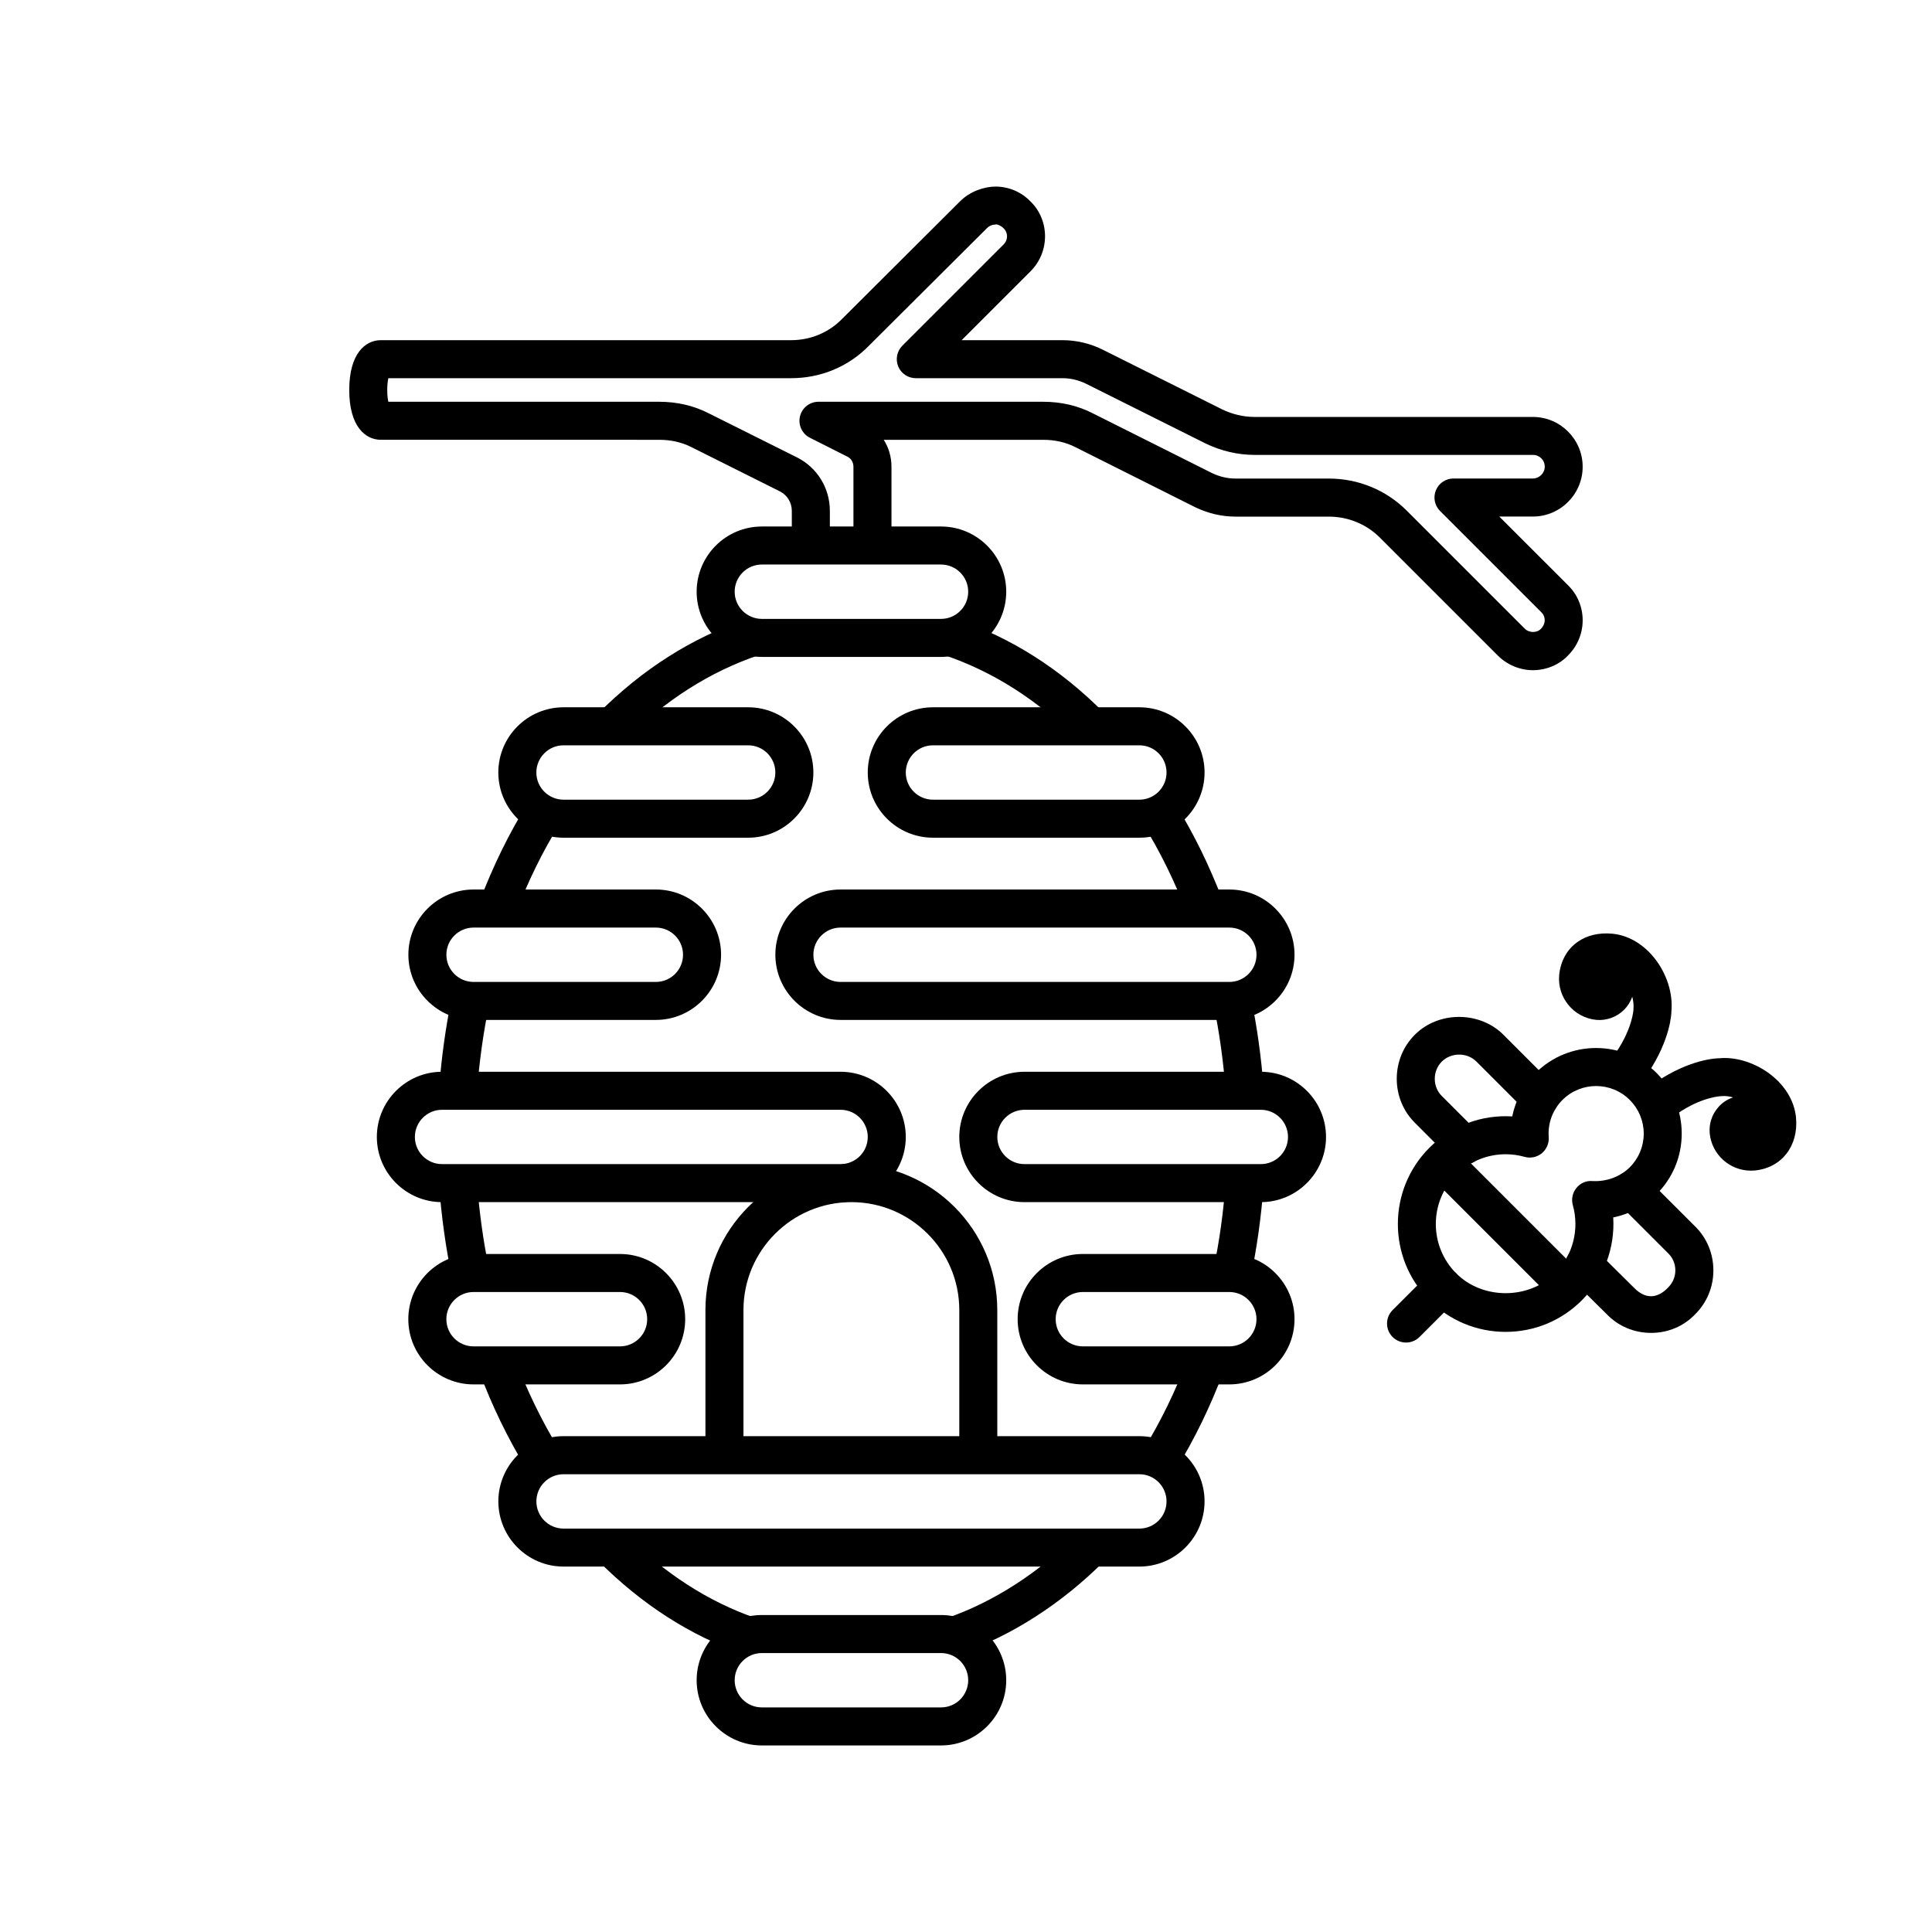 <?xml version="1.0" encoding="UTF-8"?>
<!-- Uploaded to: SVG Repo, www.svgrepo.com, Generator: SVG Repo Mixer Tools -->
<svg fill="#000000" width="800px" height="800px" version="1.1" viewBox="144 144 512 512" xmlns="http://www.w3.org/2000/svg">
 <g>
  <path d="m550.23 321.61c-3.445 0-6.832-1.422-9.309-3.898l-31.234-31.234c-3.598-3.586-8.414-5.57-13.574-5.57h-24.688c-3.668 0-7.285-0.848-10.742-2.519l-31.617-15.852c-2.57-1.32-5.453-1.984-8.613-1.984h-42.258c1.32 2.055 2.055 4.523 2.055 7.152v19.559c0 2.781-2.258 5.039-5.039 5.039s-5.039-2.258-5.039-5.039l-0.004-19.559c0-1.199-0.625-2.227-1.613-2.691l-9.926-5.008c-2.074-1.047-3.164-3.394-2.629-5.664 0.535-2.266 2.57-3.871 4.898-3.871h59.551c4.785 0 9.219 1.039 13.191 3.082l31.5 15.789c2.047 0.988 4.133 1.48 6.297 1.48h24.688c7.84 0 15.195 3.023 20.695 8.523l31.234 31.234c1.23 1.238 3.285 1.137 4.262 0.109 0.715-0.727 1.047-1.523 1.047-2.359 0-0.785-0.312-1.523-0.887-2.066l-26.852-26.852c-1.441-1.441-1.875-3.606-1.09-5.492 0.777-1.883 2.621-3.113 4.656-3.113h21.059c1.691 0 3.125-1.43 3.125-3.125 0-1.754-1.371-3.125-3.125-3.125h-73.758c-4.414 0-8.906-1.047-12.988-3.023l-31.691-15.84c-1.953-0.953-4.098-1.469-6.223-1.469h-38.895c-2.035 0-3.879-1.23-4.656-3.113-0.777-1.883-0.344-4.051 1.09-5.492l26.801-26.801c0.625-0.613 0.957-1.41 0.945-2.246-0.012-0.785-0.324-1.512-0.887-2.055-0.676-0.695-1.844-1.199-2.207-1.008-0.816 0-1.602 0.332-2.207 0.938l-31.266 31.145c-5.398 5.551-12.754 8.633-20.664 8.633h-106.73c-0.383 1.715-0.383 4.535 0 6.246h71.762c4.785 0 9.219 1.039 13.191 3.082l23.328 11.656c5.379 2.691 8.727 8.133 8.727 14.176v7.879c0 2.781-2.258 5.039-5.039 5.039s-5.039-2.258-5.039-5.039l-0.004-7.871c0-2.215-1.211-4.191-3.152-5.168l-23.375-11.688c-2.578-1.328-5.461-1.984-8.625-1.984l-73.77-0.004c-4.039 0-8.363-3.465-8.363-13.199s4.324-13.199 8.363-13.199h108.72c5.168 0 9.965-2.004 13.523-5.633l31.285-31.188c2.539-2.539 6.266-3.887 9.441-3.887 3.508 0.031 6.781 1.43 9.219 3.961 2.398 2.316 3.809 5.594 3.84 9.098 0.031 3.559-1.359 6.922-3.898 9.453l-18.199 18.195h26.73c3.688 0 7.394 0.875 10.723 2.551l31.629 15.809c2.66 1.289 5.633 1.984 8.535 1.984h73.758c7.273 0 13.199 5.926 13.199 13.199s-5.926 13.199-13.199 13.199h-8.898l18.207 18.199c2.457 2.387 3.859 5.664 3.891 9.168 0.031 3.559-1.352 6.914-3.891 9.453-2.285 2.438-5.711 3.898-9.309 3.898z"/>
  <path d="m468.83 433.42c-0.605-8.102-1.691-15.922-3.223-23.215l9.863-2.074c1.633 7.727 2.781 15.992 3.426 24.547z"/>
  <path d="m270.41 433.42-10.055-0.746c0.637-8.555 1.793-16.809 3.426-24.547l9.863 2.074c-1.543 7.297-2.641 15.117-3.234 23.219z"/>
  <path d="m398.32 582.3-3.305-9.512c12.332-4.293 24.242-11.969 34.469-22.188l7.125 7.125c-11.285 11.285-24.535 19.789-38.289 24.574z"/>
  <path d="m455.59 533.51-8.605-5.25c4.715-7.738 8.676-15.879 11.77-24.223l9.453 3.508c-3.328 8.957-7.559 17.684-12.617 25.965z"/>
  <path d="m283.65 533.51c-5.059-8.281-9.301-17.02-12.617-25.965l9.453-3.508c3.094 8.344 7.055 16.484 11.77 24.223z"/>
  <path d="m340.92 582.31c-13.914-4.816-26.793-13.078-38.289-24.574l7.125-7.125c10.41 10.41 22.008 17.875 34.449 22.176z"/>
  <path d="m475.46 482.45-9.863-2.074c1.531-7.305 2.629-15.113 3.223-23.215l10.055 0.746c-0.625 8.539-1.785 16.805-3.414 24.543z"/>
  <path d="m263.77 482.45c-1.633-7.738-2.781-16-3.426-24.547l10.055-0.746c0.605 8.102 1.691 15.91 3.223 23.215z"/>
  <path d="m458.77 386.58c-3.445-9.008-7.324-16.93-11.871-24.223l8.566-5.32c4.875 7.848 9.039 16.344 12.715 25.957z"/>
  <path d="m280.46 386.58-9.41-3.586c3.668-9.621 7.828-18.105 12.715-25.957l8.566 5.32c-4.555 7.293-8.426 15.215-11.871 24.223z"/>
  <path d="m429.47 340.07c-10.418-10.52-22.27-18.078-35.215-22.461l1.562-4.625-0.055-5.18 1.715 0.262c14.449 4.887 27.617 13.262 39.156 24.91z"/>
  <path d="m309.76 340.09-7.125-7.125c11.637-11.648 24.836-20.02 39.227-24.887l3.223 9.543c-12.895 4.363-24.785 11.918-35.324 22.469z"/>
  <path d="m408.3 533.84h-10.078v-42.664c0-15.77-12.828-28.598-28.598-28.598s-28.598 12.828-28.598 28.598v42.664h-10.078v-42.664c0-21.32 17.352-38.672 38.672-38.672 21.32 0 38.672 17.352 38.672 38.672z"/>
  <path d="m366.76 462.58h-105.61c-9.523 0-17.281-7.75-17.281-17.27 0-9.531 7.758-17.281 17.281-17.281h105.61c9.523 0 17.281 7.75 17.281 17.281 0 9.52-7.762 17.27-17.281 17.27zm-105.61-24.477c-3.981 0-7.203 3.234-7.203 7.203s3.223 7.195 7.203 7.195h105.61c3.981 0 7.203-3.223 7.203-7.195 0-3.969-3.223-7.203-7.203-7.203z"/>
  <path d="m342.27 366h-48.93c-9.523 0-17.281-7.75-17.281-17.281s7.758-17.281 17.281-17.281h48.93c9.523 0 17.281 7.75 17.281 17.281-0.004 9.535-7.75 17.281-17.281 17.281zm-48.93-24.484c-3.981 0-7.203 3.234-7.203 7.203s3.223 7.203 7.203 7.203h48.93c3.981 0 7.203-3.234 7.203-7.203s-3.223-7.203-7.203-7.203z"/>
  <path d="m393.38 318.09h-47.48c-9.523 0-17.281-7.75-17.281-17.281s7.758-17.281 17.281-17.281h47.48c9.523 0 17.281 7.75 17.281 17.281s-7.758 17.281-17.281 17.281zm-47.48-24.484c-3.981 0-7.203 3.234-7.203 7.203s3.223 7.203 7.203 7.203h47.48c3.981 0 7.203-3.234 7.203-7.203s-3.223-7.203-7.203-7.203z"/>
  <path d="m393.38 606.56h-47.48c-9.523 0-17.281-7.75-17.281-17.281s7.758-17.281 17.281-17.281h47.48c9.523 0 17.281 7.75 17.281 17.281 0 9.535-7.758 17.281-17.281 17.281zm-47.48-24.484c-3.981 0-7.203 3.234-7.203 7.203s3.223 7.203 7.203 7.203h47.48c3.981 0 7.203-3.234 7.203-7.203s-3.223-7.203-7.203-7.203z"/>
  <path d="m445.94 559.16h-152.59c-9.523 0-17.281-7.75-17.281-17.281s7.758-17.281 17.281-17.281h152.59c9.523 0 17.281 7.75 17.281 17.281-0.004 9.535-7.762 17.281-17.281 17.281zm-152.59-24.473c-3.981 0-7.203 3.234-7.203 7.203s3.223 7.203 7.203 7.203h152.59c3.981 0 7.203-3.234 7.203-7.203s-3.223-7.203-7.203-7.203z"/>
  <path d="m317.81 414.29h-48.305c-9.523 0-17.281-7.75-17.281-17.281s7.758-17.281 17.281-17.281h48.305c9.523 0 17.281 7.75 17.281 17.281-0.004 9.535-7.762 17.281-17.281 17.281zm-48.309-24.473c-3.981 0-7.203 3.234-7.203 7.203s3.223 7.203 7.203 7.203h48.305c3.981 0 7.203-3.234 7.203-7.203s-3.223-7.203-7.203-7.203z"/>
  <path d="m308.3 510.88h-38.812c-9.523 0-17.281-7.75-17.281-17.281s7.758-17.281 17.281-17.281h38.812c9.523 0 17.281 7.75 17.281 17.281-0.004 9.535-7.75 17.281-17.281 17.281zm-38.805-24.484c-3.981 0-7.203 3.234-7.203 7.203s3.223 7.203 7.203 7.203h38.812c3.981 0 7.203-3.234 7.203-7.203s-3.223-7.203-7.203-7.203z"/>
  <path d="m469.78 510.88h-38.812c-9.523 0-17.281-7.75-17.281-17.281s7.758-17.281 17.281-17.281h38.812c9.523 0 17.281 7.75 17.281 17.281 0 9.535-7.762 17.281-17.281 17.281zm-38.816-24.484c-3.981 0-7.203 3.234-7.203 7.203s3.223 7.203 7.203 7.203h38.812c3.981 0 7.203-3.234 7.203-7.203s-3.223-7.203-7.203-7.203z"/>
  <path d="m478.13 462.58h-62.625c-9.523 0-17.281-7.75-17.281-17.27 0-9.531 7.758-17.281 17.281-17.281h62.625c9.523 0 17.281 7.75 17.281 17.281 0 9.52-7.758 17.27-17.281 17.27zm-62.625-24.477c-3.981 0-7.203 3.234-7.203 7.203s3.223 7.195 7.203 7.195h62.625c3.981 0 7.203-3.223 7.203-7.195 0-3.969-3.223-7.203-7.203-7.203z"/>
  <path d="m469.78 414.29h-103.02c-9.523 0-17.281-7.75-17.281-17.281s7.758-17.281 17.281-17.281h103.02c9.523 0 17.281 7.75 17.281 17.281 0 9.535-7.762 17.281-17.281 17.281zm-103.02-24.473c-3.981 0-7.203 3.234-7.203 7.203s3.223 7.203 7.203 7.203h103.02c3.981 0 7.203-3.234 7.203-7.203s-3.223-7.203-7.203-7.203z"/>
  <path d="m445.94 366h-54.695c-9.523 0-17.281-7.75-17.281-17.281s7.758-17.281 17.281-17.281h54.695c9.523 0 17.281 7.75 17.281 17.281-0.004 9.535-7.762 17.281-17.281 17.281zm-54.695-24.484c-3.981 0-7.203 3.234-7.203 7.203s3.223 7.203 7.203 7.203h54.695c3.981 0 7.203-3.234 7.203-7.203s-3.223-7.203-7.203-7.203z"/>
  <path d="m516.62 499.79c-1.289 0-2.578-0.492-3.566-1.473-1.965-1.965-1.965-5.16 0-7.125l9.742-9.734c1.965-1.965 5.16-1.965 7.125 0 1.965 1.965 1.965 5.16 0 7.125l-9.742 9.734c-0.98 0.98-2.269 1.473-3.559 1.473z"/>
  <path d="m532.1 452.6c-1.289 0-2.578-0.492-3.566-1.473l-9.574-9.574c-3.102-3.094-4.805-7.234-4.805-11.668 0-4.434 1.703-8.586 4.805-11.68 6.258-6.277 17.141-6.289 23.449 0l13.199 13.211c1.965 1.965 1.965 5.16 0 7.125-1.965 1.965-5.16 1.965-7.125 0l-13.199-13.199c-2.481-2.488-6.723-2.481-9.199 0-1.188 1.199-1.855 2.812-1.855 4.555 0 1.734 0.656 3.356 1.855 4.543l9.574 9.574c1.965 1.965 1.965 5.16 0 7.125-0.98 0.965-2.269 1.461-3.559 1.461z"/>
  <path d="m581.57 497.23c-4.535 0-8.727-1.773-11.801-4.988l-10.973-10.852 0.004-2.098c0-2.781 2.258-5.09 5.039-5.09 1.664 0 3.144 0.785 4.051 2.016l9.059 8.969c3.719 3.891 7.043 2.188 9.047 0.09 1.32-1.301 1.984-2.902 1.984-4.613 0-1.723-0.664-3.324-1.883-4.516l-13.238-13.238c-1.965-1.965-1.965-5.16 0-7.125 1.965-1.965 5.16-1.965 7.125 0l13.211 13.199c3.133 3.062 4.867 7.227 4.867 11.68 0 4.445-1.742 8.605-4.906 11.707-2.961 3.094-7.121 4.859-11.586 4.859z"/>
  <path d="m582.2 397.61c-2.984-3.598-6.863-5.785-10.922-6.168-3.566-0.332-6.762 0.434-9.262 2.215-2.75 1.965-4.465 5.066-4.816 8.746-0.543 5.965 3.859 11.297 9.855 11.879 2.629 0.23 5.371-0.707 7.344-2.68 0.977-0.977 1.715-2.168 2.168-3.457 0.293 1.117 0.414 2.277 0.312 3.406 0 0.051-0.203 4.816-4.566 11.305l8.363 5.621c6.098-9.07 6.277-16.082 6.258-16.375 0.477-4.918-1.297-10.34-4.734-14.492z"/>
  <path d="m612.48 428.21c-3.988-2.812-8.816-4.141-12.746-3.769-0.766 0-7.777 0.18-16.859 6.316l5.652 8.344c6.488-4.394 11.234-4.594 11.688-4.613 0.957-0.102 2.004 0.031 3.062 0.332-1.613 0.543-3.043 1.512-4.031 2.75-1.602 1.863-2.367 4.254-2.156 6.781 0.555 5.644 5.332 9.883 10.922 9.883 0.344 0 0.676-0.012 1.027-0.039 7.133-0.707 11.629-6.5 10.922-14.066-0.438-4.543-3.156-8.883-7.481-11.918z"/>
  <path d="m543.01 496.96c-7.629 0-14.812-2.973-20.211-8.375-11.133-11.145-11.133-29.27 0-40.414 5.844-5.844 13.855-8.816 21.957-8.305 0.875-4.312 3.004-8.324 6.168-11.496 8.855-8.848 23.246-8.848 32.102 0 4.293 4.281 6.648 9.984 6.648 16.051-0.004 6.07-2.359 11.75-6.652 16.035-3.164 3.176-7.176 5.301-11.496 6.176 0.484 8.07-2.469 16.102-8.305 21.945-5.391 5.402-12.574 8.383-20.211 8.383zm0.008-47.074c-4.848 0-9.582 1.895-13.098 5.41-7.215 7.215-7.215 18.953 0 26.168 6.984 6.992 19.184 6.984 26.18 0 4.715-4.715 6.519-11.648 4.715-18.086-0.441-1.582-0.09-3.285 0.957-4.555 1.039-1.27 2.508-1.977 4.273-1.832 3.527 0.203 7.266-1.059 9.863-3.648 2.379-2.379 3.699-5.551 3.699-8.918 0-3.367-1.32-6.539-3.699-8.926-4.918-4.918-12.93-4.918-17.844 0-2.59 2.59-3.918 6.188-3.637 9.863 0.121 1.641-0.574 3.223-1.844 4.273-1.27 1.039-2.984 1.391-4.543 0.945-1.676-0.465-3.359-0.695-5.023-0.695z"/>
  <path d="m523.2 455.96 7.125-7.125 32.227 32.23-7.125 7.125z"/>
 </g>
</svg>